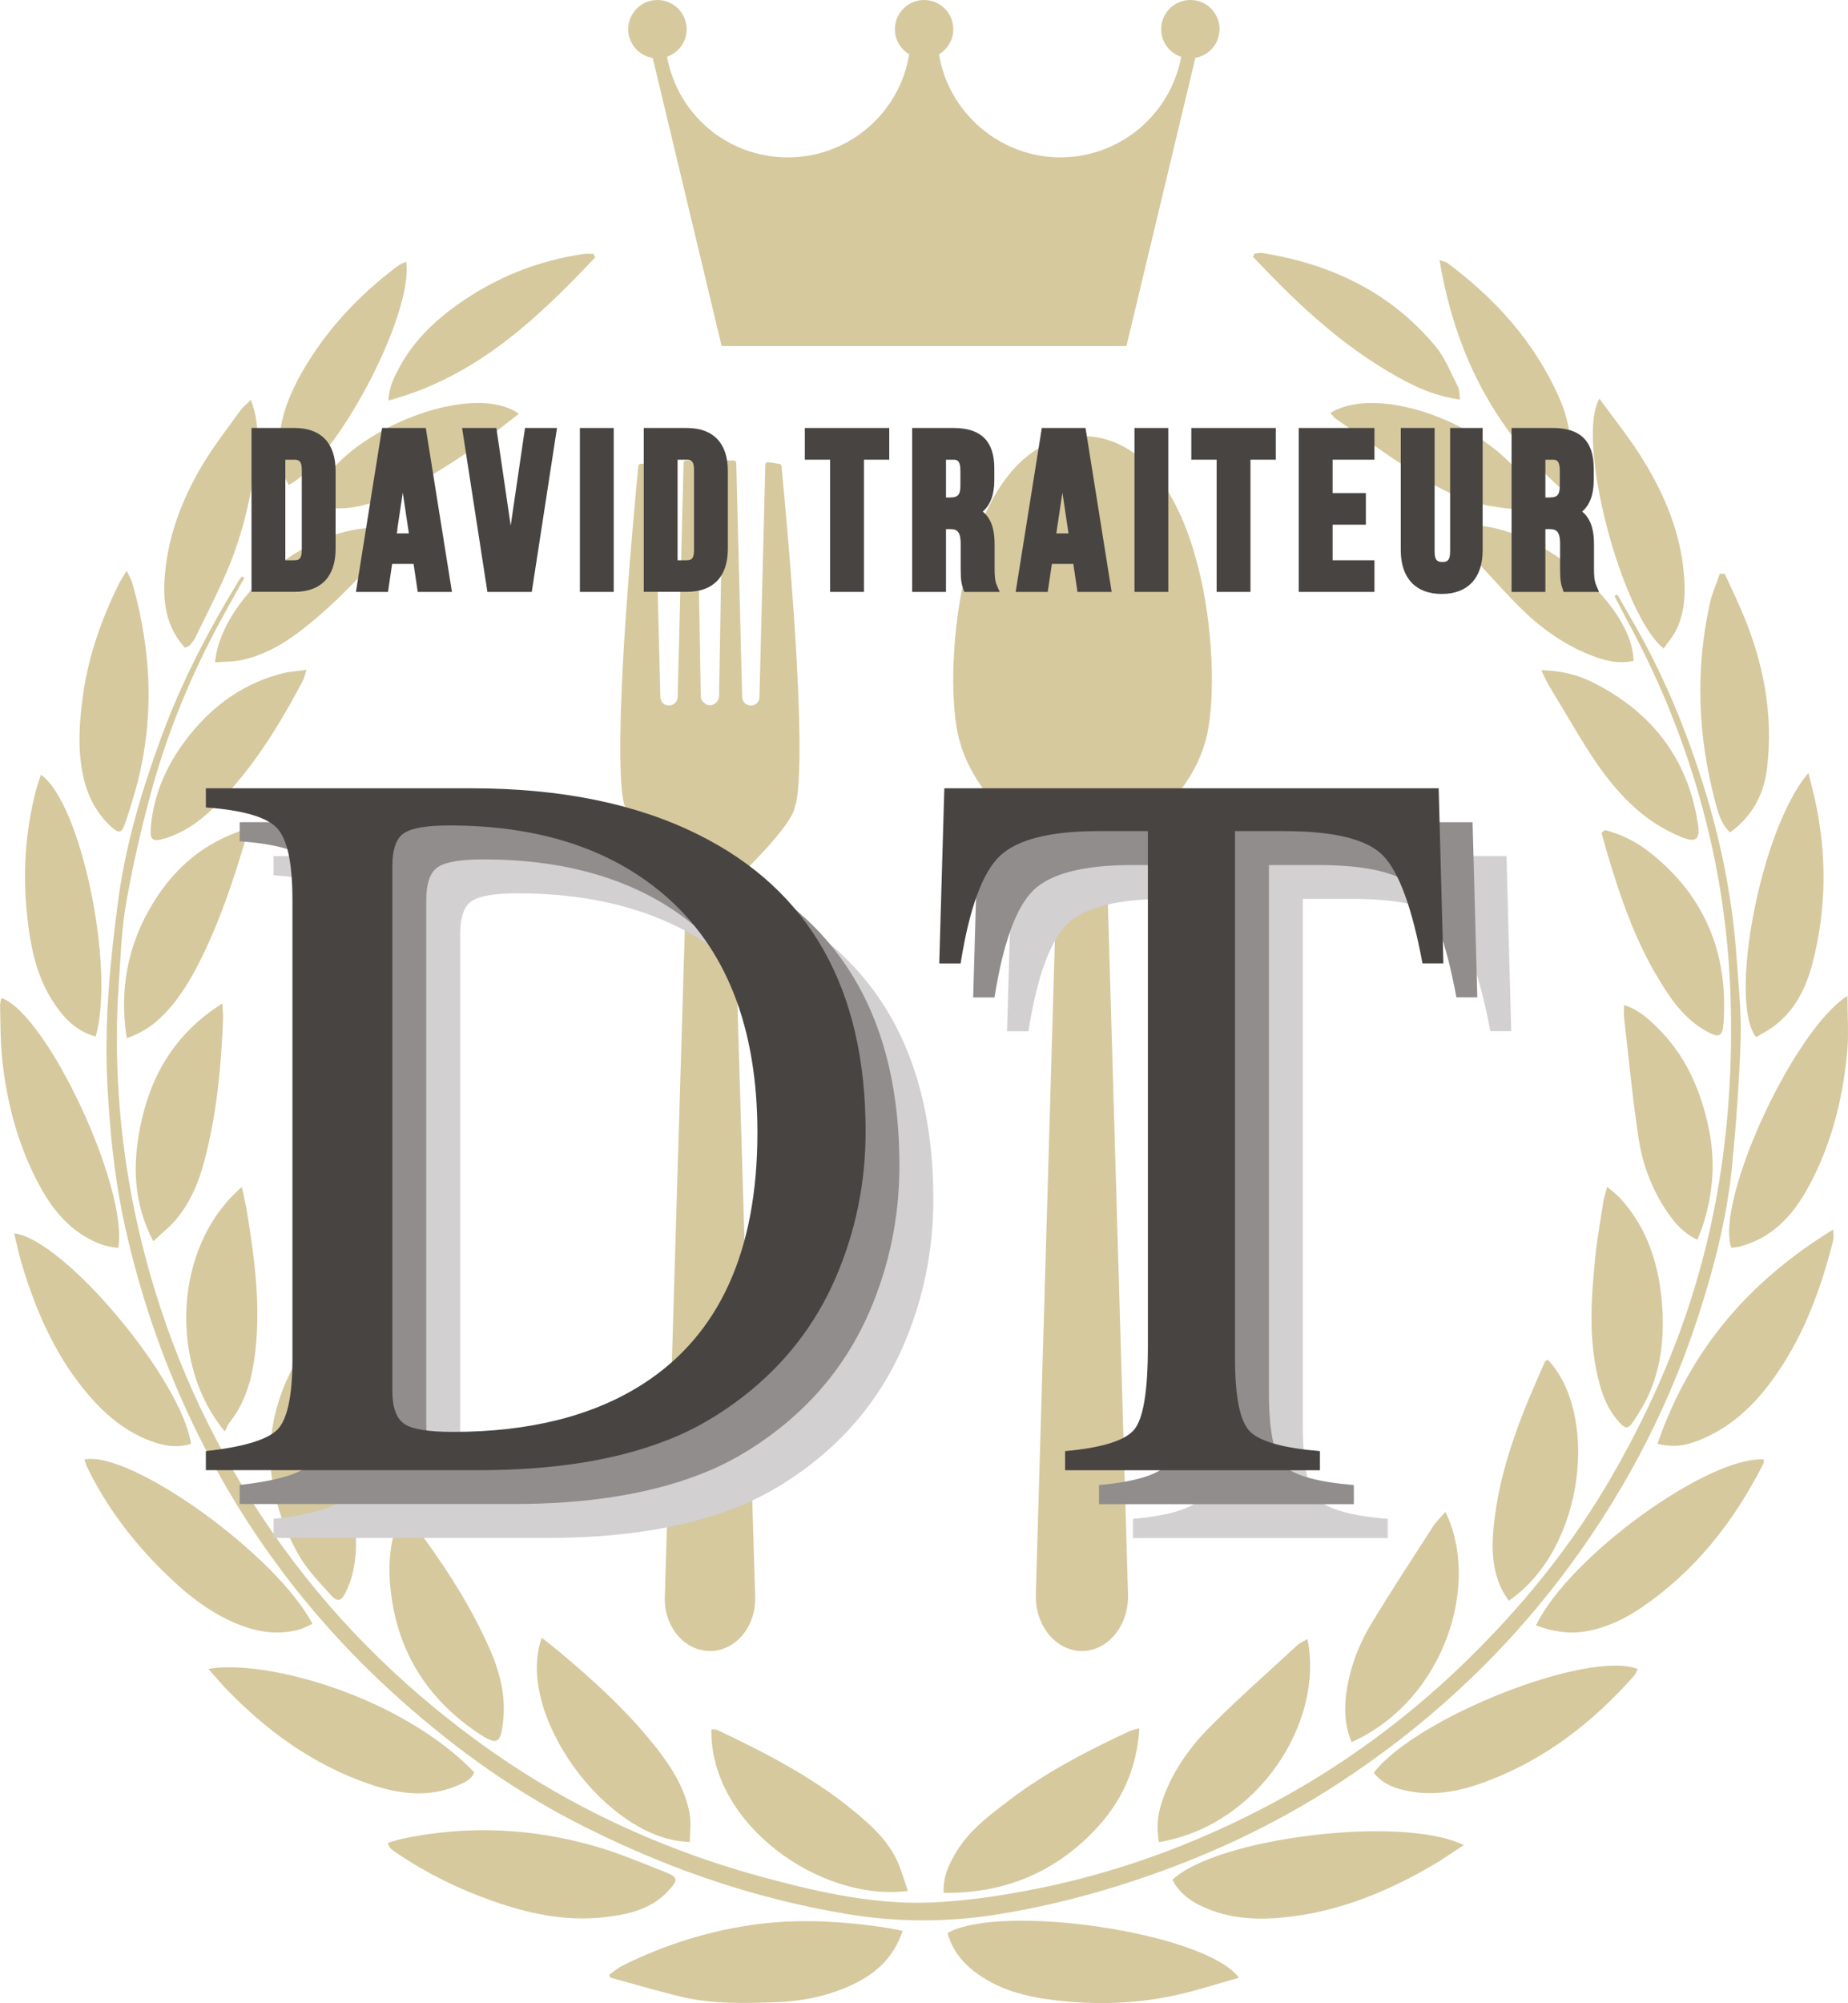 <?xml version="1.0" encoding="UTF-8"?><svg id="Calque_1" xmlns="http://www.w3.org/2000/svg" viewBox="0 0 200 216.65"><defs><style>.cls-1{fill:#d6c99e;}.cls-2{fill:#918d8c;}.cls-3{fill:#484442;}.cls-4{fill:#d2d0d0;}</style></defs><g id="Za4npR"><path class="cls-1" d="M26.47,62.45c-1.06,1.91-2.15,3.81-3.17,5.74-2.93,5.57-5.28,11.38-6.93,17.44-1.09,3.99-2.02,8.04-2.73,12.12-.52,2.99-.59,6.05-.81,9.09-.12,1.65-.17,3.31-.18,4.97-.05,8.77,1.15,17.36,3.54,25.81,2.87,10.13,7.31,19.48,13.3,28.12,6.07,8.76,13.47,16.19,22.07,22.5,9.58,7.02,20.14,11.9,31.56,14.94,5.93,1.58,11.96,2.9,18.14,2.57,3.85-.21,7.71-.8,11.48-1.58,7.61-1.57,14.92-4.14,21.9-7.56,8.81-4.31,16.74-9.89,23.79-16.71,6.23-6.03,11.66-12.69,16-20.21,5.23-9.05,9.07-18.62,11.09-28.91,1.42-7.19,1.95-14.44,1.8-21.74-.13-6.75-.99-13.42-2.63-19.97-1.89-7.59-4.73-14.82-8.45-21.71-.52-.95-1-1.92-1.51-2.89l.3-.17c.88,1.55,1.79,3.08,2.65,4.65,2.99,5.48,5.27,11.27,7.06,17.25,1.69,5.67,2.79,11.46,3.2,17.37.21,2.94.53,5.9.44,8.83-.14,4.55-.48,9.11-.92,13.65-.56,5.71-2,11.25-3.79,16.69-3.36,10.21-8.36,19.56-14.9,28.09-6.74,8.79-14.82,16.16-24.11,22.18-6.8,4.42-14.1,7.8-21.8,10.36-4.78,1.59-9.65,2.83-14.61,3.64-5.49.91-10.99.93-16.52.02-10.48-1.74-20.35-5.22-29.74-10.1-7.19-3.74-13.67-8.53-19.66-14-9.2-8.42-16.45-18.27-21.75-29.55-3.11-6.61-5.44-13.51-7.03-20.63-1.16-5.23-1.7-10.56-1.95-15.91-.31-6.56.34-13.08,1.21-19.58.81-6.02,2.54-11.78,4.62-17.46,2.19-5.99,5.12-11.61,8.43-17.04.09-.15.22-.27.33-.41l.21.12Z"/><path class="cls-1" d="M134.08,213.91c-2.4.67-4.58,1.39-6.81,1.88-4.36.96-8.78,1.07-13.2.54-3.13-.37-6.16-1.17-8.72-3.17-1.37-1.07-2.34-2.42-2.81-4.09,5.89-3.29,27.95-.03,31.54,4.83Z"/><path class="cls-1" d="M97.69,208.83c-1.04,3.13-3.18,4.84-5.84,6.01-2.47,1.09-5.1,1.61-7.78,1.71-3.5.12-7.02.23-10.45-.61-2.54-.62-5.05-1.36-7.57-2.05-.04-.11-.07-.21-.11-.32.49-.34.95-.74,1.48-1,4.62-2.28,9.47-3.8,14.6-4.46,4.75-.61,9.47-.29,14.18.43.44.07.88.18,1.49.3Z"/><path class="cls-1" d="M158.42,199.56c-1.3.84-2.37,1.61-3.51,2.26-5.19,3.01-10.69,5.18-16.73,5.63-2.87.21-5.71-.07-8.34-1.38-1.25-.62-2.31-1.48-2.95-2.76,4.79-4.53,24.82-7.03,31.53-3.75Z"/><path class="cls-1" d="M41.95,199.32c.61-.17,1.08-.33,1.56-.44,7.05-1.49,14.04-1.17,20.94.82,2.6.75,5.12,1.82,7.64,2.82,1.28.51,1.28.83.34,1.88-1.89,2.12-4.44,2.67-7.09,2.97-4.18.46-8.18-.4-12.07-1.78-3.62-1.28-7.06-2.95-10.24-5.11-.27-.18-.54-.36-.78-.57-.09-.08-.12-.24-.29-.59Z"/><path class="cls-1" d="M22.56,180.5c6.3-1.07,20.87,3,28.77,11.19-.34.84-1.14,1.14-1.87,1.45-3.21,1.36-6.43.87-9.57-.21-6.09-2.1-11.14-5.8-15.56-10.42-.56-.59-1.08-1.22-1.77-2Z"/><path class="cls-1" d="M148.68,191.73c4.66-6.03,23.27-13.32,28.57-11.21-.13.24-.21.51-.38.7-4.4,4.98-9.51,8.97-15.77,11.37-2.98,1.14-6.01,1.79-9.2,1.02-1.26-.3-2.42-.81-3.23-1.88Z"/><path class="cls-1" d="M166.23,175.81c3.53-7.4,18.6-18.32,24.65-17.96-.02.17.02.35-.05.49-3.2,6.26-7.41,11.65-13.3,15.61-1.82,1.22-3.77,2.13-5.95,2.5-1.81.3-3.53.01-5.35-.64Z"/><path class="cls-1" d="M9.15,157.85c5.04-.98,20.78,10.34,24.66,17.78-.44.2-.86.44-1.31.58-2.32.68-4.56.34-6.76-.54-3.14-1.27-5.7-3.37-8.08-5.72-3.38-3.33-6.19-7.06-8.27-11.34-.11-.23-.16-.5-.25-.76Z"/><path class="cls-1" d="M102.13,204.74c-.09-1.83.59-3.13,1.34-4.4,1.43-2.4,3.64-4.02,5.79-5.66,3.98-3.03,8.4-5.3,12.91-7.41.28-.13.59-.18,1.14-.35-.27,4.44-1.96,8.04-4.87,11.07-4.4,4.58-9.79,6.81-16.31,6.74Z"/><path class="cls-1" d="M1.54,133.39c5.48.71,18.15,15.91,19.13,22.78-1.26.38-2.52.29-3.75-.1-3.28-1.04-5.76-3.22-7.87-5.83-3.23-4-5.22-8.63-6.69-13.51-.32-1.07-.54-2.17-.83-3.35Z"/><path class="cls-1" d="M98.26,204.52c-9.53,1.22-21.46-7.27-21.27-17.47.21.02.45-.02.63.06,5.13,2.43,10.18,5.01,14.61,8.62,1.9,1.55,3.74,3.18,4.82,5.44.5,1.05.8,2.19,1.21,3.34Z"/><path class="cls-1" d="M.14,107.93c4.94,1.72,13.75,20.51,12.66,27.03-1.29-.08-2.47-.54-3.56-1.19-2.33-1.39-3.89-3.48-5.12-5.83-2.23-4.26-3.43-8.83-3.9-13.58-.19-1.87-.16-3.77-.21-5.65,0-.25.09-.51.14-.77Z"/><path class="cls-1" d="M199.94,107.71c0,2.18.15,4.16-.03,6.1-.49,5.13-1.73,10.07-4.22,14.62-1.66,3.04-3.89,5.47-7.4,6.39-.3.08-.62.09-.92.13-1.75-5.06,6.68-23.5,12.57-27.24Z"/><path class="cls-1" d="M179.38,156.16c3.47-10.06,9.84-17.57,19.03-23.18,0,.55.06.85,0,1.12-1.4,5.58-3.39,10.91-6.89,15.55-2.21,2.92-4.89,5.24-8.44,6.41-1.17.39-2.33.41-3.69.11Z"/><path class="cls-1" d="M58.63,177.13c.72.58,1.33,1.04,1.91,1.53,3.79,3.17,7.43,6.49,10.5,10.39,1.66,2.12,3.09,4.39,3.59,7.08.18,1,.03,2.06.03,3.09-8.96-.15-19.02-13.91-16.02-22.1Z"/><path class="cls-1" d="M125.43,199.24c-.29-1.53-.16-2.93.3-4.3,1.05-3.18,2.93-5.87,5.25-8.2,3.02-3.03,6.24-5.86,9.38-8.76.31-.28.72-.46,1.14-.71,1.84,9.01-5.34,20.19-16.07,21.97Z"/><path class="cls-1" d="M43.82,163.6c.73.98,1.48,1.95,2.2,2.94,2.68,3.7,5.1,7.55,6.95,11.74,1.1,2.48,1.77,5.05,1.49,7.78-.26,2.59-.65,2.77-2.77,1.35-5.95-4.01-9.12-9.65-9.52-16.75-.13-2.35.23-4.75,1.25-6.95.13-.04.26-.07.39-.11Z"/><path class="cls-1" d="M146.28,188.42c-.86-2.04-.81-4.04-.46-6.04.44-2.47,1.38-4.79,2.68-6.92,2.13-3.5,4.37-6.92,6.59-10.36.36-.55.86-1.02,1.34-1.58,3.81,7.73-.03,20.32-10.14,24.9Z"/><path class="cls-1" d="M195.72,83.59c.23.96.48,1.91.7,2.87,1.3,5.91,1.26,11.82-.25,17.68-.72,2.77-1.96,5.28-4.39,7-.55.39-1.17.7-1.73,1.03-3.05-3.88.53-22.68,5.68-28.57Z"/><path class="cls-1" d="M4.43,83.8c4.34,3.01,8.06,20.91,5.92,28.31-2.14-.58-3.51-2.06-4.64-3.82-1.77-2.75-2.4-5.87-2.75-9.04-.51-4.63-.25-9.21.92-13.73.15-.57.36-1.12.55-1.72Z"/><path class="cls-1" d="M167.5,147.06c5.52,5.75,4.11,20.35-4.21,26.08-.28-.46-.61-.89-.83-1.37-1.13-2.45-1.02-5.04-.7-7.61.75-5.96,3.01-11.45,5.44-16.88.03-.07.14-.11.31-.22Z"/><path class="cls-1" d="M32.69,146.85c.32.71.56,1.24.79,1.77,1.85,4.33,3.55,8.71,4.47,13.34.53,2.68.86,5.38.24,8.09-.17.75-.45,1.5-.79,2.2-.45.92-.9,1.05-1.57.3-1.28-1.43-2.67-2.85-3.59-4.52-3.48-6.3-4.1-12.82-.88-19.47.2-.41.45-.8.71-1.19.1-.14.27-.23.63-.54Z"/><path class="cls-1" d="M186.66,62.06c.62,1.36,1.27,2.71,1.86,4.09,2.3,5.39,3.41,10.98,2.73,16.84-.33,2.85-1.55,5.27-4.02,7.04-.99-.95-1.32-2.21-1.63-3.42-1.86-7.07-2.13-14.19-.55-21.35.24-1.09.71-2.13,1.08-3.2h.53Z"/><path class="cls-1" d="M13.72,61.74c.28.61.5.96.61,1.35,2.13,7.53,2.43,15.08.25,22.65-.33,1.15-.68,2.29-1.08,3.42-.33.93-.65.99-1.38.34-1.63-1.47-2.61-3.3-3.09-5.44-.67-2.98-.45-5.96-.04-8.94.59-4.2,2-8.14,3.85-11.93.2-.41.46-.78.87-1.45Z"/><path class="cls-1" d="M173.93,128.36c.65.56,1.05.84,1.38,1.2,3.04,3.32,4.28,7.36,4.58,11.73.21,3.1-.06,6.18-1.26,9.09-.48,1.18-1.15,2.3-1.86,3.36-.59.88-.88.82-1.58.03-1.44-1.61-2.03-3.59-2.44-5.64-.81-4.07-.51-8.17-.09-12.26.2-1.97.56-3.92.86-5.88.07-.44.22-.86.42-1.65Z"/><path class="cls-1" d="M26.18,128.39c.22,1.07.42,1.89.56,2.72.87,5.43,1.6,10.86.71,16.36-.37,2.31-1.1,4.47-2.57,6.33-.23.29-.35.65-.55,1.02-5.91-7.02-5.77-19.88,1.85-26.44Z"/><path class="cls-1" d="M24.06,108.53c.04.74.09,1.17.08,1.61-.19,5.21-.69,10.39-2.03,15.45-.61,2.32-1.54,4.55-3.14,6.4-.65.75-1.45,1.38-2.38,2.26-2.14-4.08-2.24-8.15-1.44-12.24,1.08-5.57,3.71-10.2,8.92-13.48Z"/><path class="cls-1" d="M175.77,108.71c1.47.46,2.47,1.34,3.41,2.25,3.22,3.08,4.91,6.94,5.78,11.24.68,3.38.45,6.69-.55,9.97-.18.6-.43,1.18-.71,1.93-1.28-.63-2.15-1.49-2.88-2.48-1.87-2.53-3.02-5.42-3.48-8.49-.66-4.32-1.07-8.68-1.57-13.03-.05-.4,0-.8,0-1.39Z"/><path class="cls-1" d="M173.1,43.12c1.56,2.15,3.09,4.05,4.39,6.09,2.64,4.13,4.51,8.55,4.8,13.53.11,1.87-.05,3.7-.88,5.4-.35.71-.9,1.33-1.36,2-4.54-3.6-9.55-22.56-6.96-27.01Z"/><path class="cls-1" d="M20.02,70.06c-1.88-2.06-2.35-4.49-2.23-7.09.23-4.58,1.78-8.75,4.09-12.64,1.22-2.05,2.71-3.95,4.1-5.89.28-.39.68-.7,1.17-1.19.67,1.74.78,3.3.65,4.9-.35,4.39-1.25,8.68-2.88,12.76-1.09,2.73-2.48,5.34-3.75,7.99-.16.33-.4.62-.64.9-.08.1-.24.12-.52.26Z"/><path class="cls-1" d="M168.8,52.72c-7.38-6.67-11.37-14.84-13.01-24.6.5.19.73.22.89.35,5.19,3.87,9.41,8.55,12.05,14.52,1.17,2.65,1.63,5.38.7,8.21-.15.46-.37.9-.63,1.52Z"/><path class="cls-1" d="M173.67,89.77c1.73.45,3.34,1.22,4.75,2.32,6.04,4.7,8.64,10.95,8.11,18.54-.11,1.52-.48,1.66-1.83.92-2.45-1.34-3.95-3.58-5.32-5.87-2.21-3.7-3.69-7.72-4.96-11.82-.39-1.25-.74-2.52-1.1-3.78.12-.1.24-.2.36-.3Z"/><path class="cls-1" d="M26.74,89.65c-.07.57-.07.84-.15,1.08-1.33,4.52-2.83,8.97-4.94,13.19-1.14,2.27-2.46,4.45-4.34,6.21-.97.91-2.08,1.63-3.6,2.16-.81-5.31.11-10.09,2.8-14.53,2.36-3.88,5.58-6.7,10.23-8.12Z"/><path class="cls-1" d="M31.25,52.44c-.98-1.54-1.15-3.26-1.01-5,.2-2.62,1.19-5,2.48-7.25,2.61-4.53,6.12-8.26,10.29-11.4.27-.2.59-.31.94-.49.86,5.61-7.51,21.5-12.7,24.15Z"/><path class="cls-1" d="M33.18,72.45c-.2.59-.26.9-.4,1.17-2.66,5.02-5.62,9.83-9.74,13.82-1.51,1.46-3.19,2.64-5.22,3.25-1.31.39-1.61.18-1.5-1.19.32-3.85,1.91-7.17,4.31-10.13,2.63-3.24,5.9-5.52,9.97-6.55.77-.19,1.58-.23,2.59-.37Z"/><path class="cls-1" d="M166.81,72.49c2.14.05,3.88.48,5.48,1.27,6.4,3.18,10.38,8.22,11.47,15.37.25,1.62-.2,2.05-1.7,1.44-1.3-.53-2.58-1.22-3.71-2.05-3.28-2.43-5.54-5.74-7.61-9.19-1.04-1.74-2.09-3.47-3.12-5.21-.25-.42-.45-.88-.82-1.62Z"/><path class="cls-1" d="M43.13,57.33c-.2.34-.34.67-.56.93-3.21,3.74-6.53,7.37-10.51,10.32-1.76,1.3-3.68,2.3-5.81,2.79-.95.22-1.95.18-2.98.27.72-7.46,11.35-16.16,19.86-14.31Z"/><path class="cls-1" d="M156.95,57.31c6.31-2.69,19.68,6.88,19.84,14.17-1.68.38-3.26-.05-4.8-.68-2.91-1.18-5.41-3.01-7.6-5.21-2.4-2.42-4.64-5-6.94-7.51-.2-.22-.33-.5-.5-.77Z"/><path class="cls-1" d="M135.77,27.43c.29-.02.6-.11.88-.06,7.38,1.19,13.81,4.22,18.67,10.04,1.07,1.28,1.7,2.92,2.47,4.43.19.36.14.84.21,1.37-2.95-.39-5.36-1.61-7.7-2.99-4.8-2.83-8.92-6.5-12.8-10.47-.63-.65-1.26-1.31-1.89-1.97.05-.12.11-.24.16-.36Z"/><path class="cls-1" d="M143.98,44.66c6.03-3.65,20.21,2.62,22.18,9.77-1.29.85-2.73.62-4.11.42-2.73-.38-5.28-1.42-7.59-2.85-3.4-2.11-6.64-4.47-9.94-6.74-.18-.12-.3-.33-.54-.6Z"/><path class="cls-1" d="M64.41,27.85c-6.31,6.65-12.88,12.92-22.37,15.47.06-1.51.65-2.6,1.22-3.65,1.5-2.77,3.71-4.91,6.25-6.72,4.12-2.93,8.69-4.77,13.7-5.49.34-.05.69,0,1.03,0,.05.13.11.27.16.4Z"/><path class="cls-1" d="M33.94,54.62c1.17-6.97,16.59-13.83,22.22-9.87-1.12.87-2.18,1.72-3.28,2.53-3.46,2.54-7.05,4.88-11.05,6.52-1.93.79-3.93,1.34-6.06,1.15-.62-.05-1.23-.22-1.84-.33Z"/></g><path class="cls-1" d="M86.01,87.25s1.84-2.31-1.43-36.84c-.01-.12-.1-.22-.23-.24l-1.21-.18c-.16-.02-.31.09-.31.25l-.64,25.16c0,.35-.21.68-.54.83-.23.1-.53.13-.87-.06-.29-.16-.45-.46-.46-.79l-.64-25.32c0-.14-.12-.26-.27-.26h-.89c-.15,0-.27.11-.27.26l-.43,25.25c0,.19-.07.38-.18.54-.2.21-.38.34-.56.39-.01,0-.03,0-.04.01-.02,0-.04.01-.06.02-.02,0-.04,0-.05,0-.02,0-.03,0-.05,0-.02,0-.04,0-.05,0-.02,0-.04,0-.05,0-.02,0-.03,0-.05,0-.02,0-.04,0-.05,0-.02,0-.04,0-.06-.02-.01,0-.03,0-.04-.01-.18-.06-.37-.18-.56-.39-.11-.15-.18-.34-.18-.54l-.43-25.25c0-.14-.12-.26-.27-.26h-.89c-.15,0-.27.11-.27.26l-.64,25.32c0,.32-.18.62-.46.79-.34.19-.64.16-.87.06-.33-.14-.53-.48-.54-.83l-.64-25.16c0-.16-1.52-.07-1.52-.07-.12.02-.22.12-.23.24-3.28,34.53-1.43,36.84-1.43,36.84.31,1.81,4.35,5.89,6.09,7.57.34.33.52.77.51,1.24l-2.3,76.68c-.1,3.18,2.11,5.83,4.89,5.83h0c2.78,0,4.98-2.65,4.89-5.83l-2.3-76.67c-.01-.46.17-.91.51-1.24,1.73-1.67,5.79-5.76,6.1-7.58Z"/><path class="cls-1" d="M117.17,47.17c-12.55.13-15.11,22.8-13.63,31.57,1.24,7.35,8.07,11.85,10.25,13.12.4.24.65.67.63,1.14l-2.32,79.45c-.1,3.34,2.16,6.12,4.99,6.12h0c2.83,0,5.09-2.78,4.99-6.12l-2.32-79.45c-.01-.47.23-.91.64-1.15,2.21-1.27,9.14-5.77,10.38-13.12,1.48-8.77-1.08-31.43-13.63-31.57Z"/><path class="cls-4" d="M29.61,164.28c3.89-.43,6.42-1.16,7.6-2.19,1.18-1.03,1.77-3.64,1.77-7.82v-49.59c0-4.06-.57-6.68-1.72-7.84s-3.69-1.89-7.65-2.18v-2.07h28.73c9.68,0,17.87,1.67,24.56,5.01,12.07,5.99,18.11,16.69,18.11,32.11,0,5.55-1.08,10.83-3.25,15.84-2.17,5.01-5.44,9.24-9.81,12.68-2.78,2.18-5.66,3.83-8.64,4.95-5.45,2.1-12.14,3.16-20.09,3.16h-29.61v-2.07ZM51.08,161.34c.85.58,2.61.87,5.28.87,8.33,0,15.18-1.73,20.56-5.18,8.26-5.3,12.39-14.36,12.39-27.18,0-11.44-3.4-20.05-10.2-25.82-5.83-4.94-13.55-7.41-23.16-7.41-2.39,0-4.02.27-4.87.82-.85.55-1.28,1.74-1.28,3.59v56.71c0,1.82.43,3.01,1.28,3.59Z"/><path class="cls-4" d="M109.55,92.59h53.49l.51,18.94h-2.26c-1.11-5.95-2.52-9.82-4.23-11.62s-5.3-2.69-10.79-2.69h-5.27v57.04c0,4.3.57,6.96,1.71,7.99,1.14,1.03,3.63,1.71,7.48,2.03v2.07h-27.58v-2.07c4-.36,6.5-1.14,7.48-2.33.99-1.19,1.48-4.19,1.48-8.99v-55.74h-5.31c-5.24,0-8.8.89-10.69,2.67-1.89,1.78-3.32,5.66-4.27,11.65h-2.31l.55-18.94Z"/><path class="cls-2" d="M25.94,160.61c3.89-.43,6.42-1.16,7.6-2.19,1.18-1.03,1.77-3.64,1.77-7.82v-49.59c0-4.06-.57-6.68-1.72-7.84s-3.69-1.89-7.65-2.18v-2.07h28.73c9.68,0,17.87,1.67,24.56,5.01,12.07,5.99,18.11,16.69,18.11,32.11,0,5.55-1.08,10.83-3.25,15.84-2.17,5.01-5.44,9.24-9.81,12.68-2.78,2.18-5.66,3.83-8.64,4.95-5.45,2.1-12.14,3.16-20.09,3.16h-29.61v-2.07ZM47.41,157.67c.85.58,2.61.87,5.28.87,8.33,0,15.18-1.73,20.56-5.18,8.26-5.3,12.39-14.36,12.39-27.18,0-11.44-3.4-20.05-10.2-25.82-5.83-4.94-13.55-7.41-23.16-7.41-2.39,0-4.02.27-4.87.82-.85.55-1.28,1.74-1.28,3.59v56.71c0,1.82.43,3.01,1.28,3.59Z"/><path class="cls-2" d="M105.88,88.93h53.49l.51,18.94h-2.26c-1.11-5.95-2.52-9.82-4.23-11.62s-5.3-2.69-10.79-2.69h-5.27v57.04c0,4.3.57,6.96,1.71,7.99,1.14,1.03,3.63,1.71,7.48,2.03v2.07h-27.58v-2.07c4-.36,6.5-1.14,7.48-2.33.99-1.19,1.48-4.19,1.48-8.99v-55.74h-5.31c-5.24,0-8.8.89-10.69,2.67-1.89,1.78-3.32,5.66-4.27,11.65h-2.31l.55-18.94Z"/><path class="cls-1" d="M131.99,3.16c0-1.74-1.41-3.16-3.16-3.16s-3.16,1.41-3.16,3.16c0,1.39.9,2.57,2.16,2.99-1.14,6.18-6.56,10.87-13.08,10.87s-12.1-4.83-13.13-11.15c.92-.55,1.55-1.56,1.55-2.71,0-1.74-1.41-3.16-3.16-3.16s-3.16,1.41-3.16,3.16c0,1.15.62,2.16,1.55,2.71-1.03,6.32-6.51,11.15-13.13,11.15s-11.94-4.69-13.08-10.88c1.24-.43,2.12-1.6,2.12-2.98,0-1.74-1.41-3.16-3.16-3.16s-3.16,1.41-3.16,3.16c0,1.57,1.15,2.87,2.65,3.11l7.46,31.16h43.81l7.46-31.17c1.48-.26,2.61-1.55,2.61-3.11Z"/><path class="cls-3" d="M27.22,64.02v-17.73h4.67c2.86,0,4.43,1.65,4.43,4.64v8.44c0,2.99-1.57,4.64-4.43,4.64h-4.67ZM31.84,60.6c.45,0,.82-.08.82-1.1v-8.68c0-1.02-.37-1.1-.82-1.1h-.96v10.88h.96Z"/><path class="cls-3" d="M45.21,64.02l-.45-3.03h-2.32l-.45,3.03h-3.47l2.83-17.73h4.73l2.83,17.73h-3.7ZM44.25,57.69l-.66-4.41-.66,4.41h1.32Z"/><polygon class="cls-3" points="52.75 64.02 50.01 46.29 53.72 46.29 55.27 56.85 56.82 46.29 60.28 46.29 57.55 64.02 52.75 64.02"/><rect class="cls-3" x="62.76" y="46.29" width="3.66" height="17.73"/><path class="cls-3" d="M69.67,64.02v-17.73h4.67c2.86,0,4.43,1.65,4.43,4.64v8.44c0,2.99-1.57,4.64-4.43,4.64h-4.67ZM74.29,60.6c.45,0,.82-.08.82-1.1v-8.68c0-1.02-.37-1.1-.82-1.1h-.96v10.88h.96Z"/><polygon class="cls-3" points="89.84 64.02 89.84 49.72 87.1 49.72 87.1 46.29 96.24 46.29 96.24 49.72 93.5 49.72 93.5 64.02 89.84 64.02"/><path class="cls-3" d="M104.35,64.02l-.12-.36c-.17-.52-.26-.87-.26-2.21v-2.62c0-1.49-.5-1.6-1.2-1.6h-.39v6.79h-3.66v-17.73h4.48c2.97,0,4.41,1.43,4.41,4.36v1.31c0,1.52-.42,2.65-1.25,3.37,1.13.92,1.28,2.43,1.28,3.57v2.58c0,.75.02,1.29.24,1.82l.31.72h-3.83ZM102.89,53.8c.68,0,1.05-.2,1.05-1.24v-1.64c0-1.2-.43-1.2-.82-1.2h-.74v4.09h.5Z"/><path class="cls-3" d="M116.61,64.02l-.45-3.03h-2.32l-.45,3.03h-3.47l2.83-17.73h4.73l2.83,17.73h-3.7ZM115.64,57.69l-.66-4.41-.66,4.41h1.32Z"/><rect class="cls-3" x="122.78" y="46.29" width="3.66" height="17.73"/><polygon class="cls-3" points="131.67 64.02 131.67 49.72 128.93 49.72 128.93 46.29 138.07 46.29 138.07 49.72 135.33 49.72 135.33 64.02 131.67 64.02"/><polygon class="cls-3" points="140.56 64.02 140.56 46.29 148.75 46.29 148.75 49.72 144.22 49.72 144.22 53.33 147.82 53.33 147.82 56.75 144.22 56.75 144.22 60.6 148.75 60.6 148.75 64.02 140.56 64.02"/><path class="cls-3" d="M156.03,64.24c-2.82,0-4.43-1.72-4.43-4.72v-13.23h3.66v13.39c0,1.02.4,1.1.84,1.1s.84-.08.84-1.1v-13.39h3.52v13.23c0,3-1.61,4.72-4.43,4.72Z"/><path class="cls-3" d="M169.22,64.02l-.12-.36c-.17-.52-.26-.87-.26-2.21v-2.62c0-1.49-.5-1.6-1.2-1.6h-.39v6.79h-3.66v-17.73h4.48c2.97,0,4.41,1.43,4.41,4.36v1.31c0,1.52-.42,2.65-1.25,3.37,1.13.92,1.28,2.43,1.28,3.57v2.58c0,.75.02,1.29.24,1.82l.31.72h-3.83ZM167.76,53.8c.68,0,1.05-.2,1.05-1.24v-1.64c0-1.2-.43-1.2-.82-1.2h-.74v4.09h.5Z"/><path class="cls-3" d="M22.28,156.95c3.89-.43,6.42-1.16,7.6-2.19,1.18-1.03,1.77-3.64,1.77-7.82v-49.59c0-4.06-.57-6.68-1.72-7.84s-3.69-1.89-7.65-2.18v-2.07h28.73c9.68,0,17.87,1.67,24.56,5.01,12.07,5.99,18.11,16.69,18.11,32.11,0,5.55-1.08,10.83-3.25,15.84-2.17,5.01-5.44,9.24-9.81,12.68-2.78,2.18-5.66,3.83-8.64,4.95-5.45,2.1-12.14,3.16-20.09,3.16h-29.61v-2.07ZM43.74,154c.85.58,2.61.87,5.28.87,8.33,0,15.18-1.73,20.56-5.18,8.26-5.3,12.39-14.36,12.39-27.18,0-11.44-3.4-20.05-10.2-25.82-5.83-4.94-13.55-7.41-23.16-7.41-2.39,0-4.02.27-4.87.82-.85.55-1.28,1.74-1.28,3.59v56.71c0,1.82.43,3.01,1.28,3.59Z"/><path class="cls-3" d="M102.21,85.26h53.49l.51,18.94h-2.26c-1.11-5.95-2.52-9.82-4.23-11.62s-5.3-2.69-10.79-2.69h-5.27v57.04c0,4.3.57,6.96,1.71,7.99,1.14,1.03,3.63,1.71,7.48,2.03v2.07h-27.58v-2.07c4-.36,6.5-1.14,7.48-2.33.99-1.19,1.48-4.19,1.48-8.99v-55.74h-5.31c-5.24,0-8.8.89-10.69,2.67-1.89,1.78-3.32,5.66-4.27,11.65h-2.31l.55-18.94Z"/></svg>